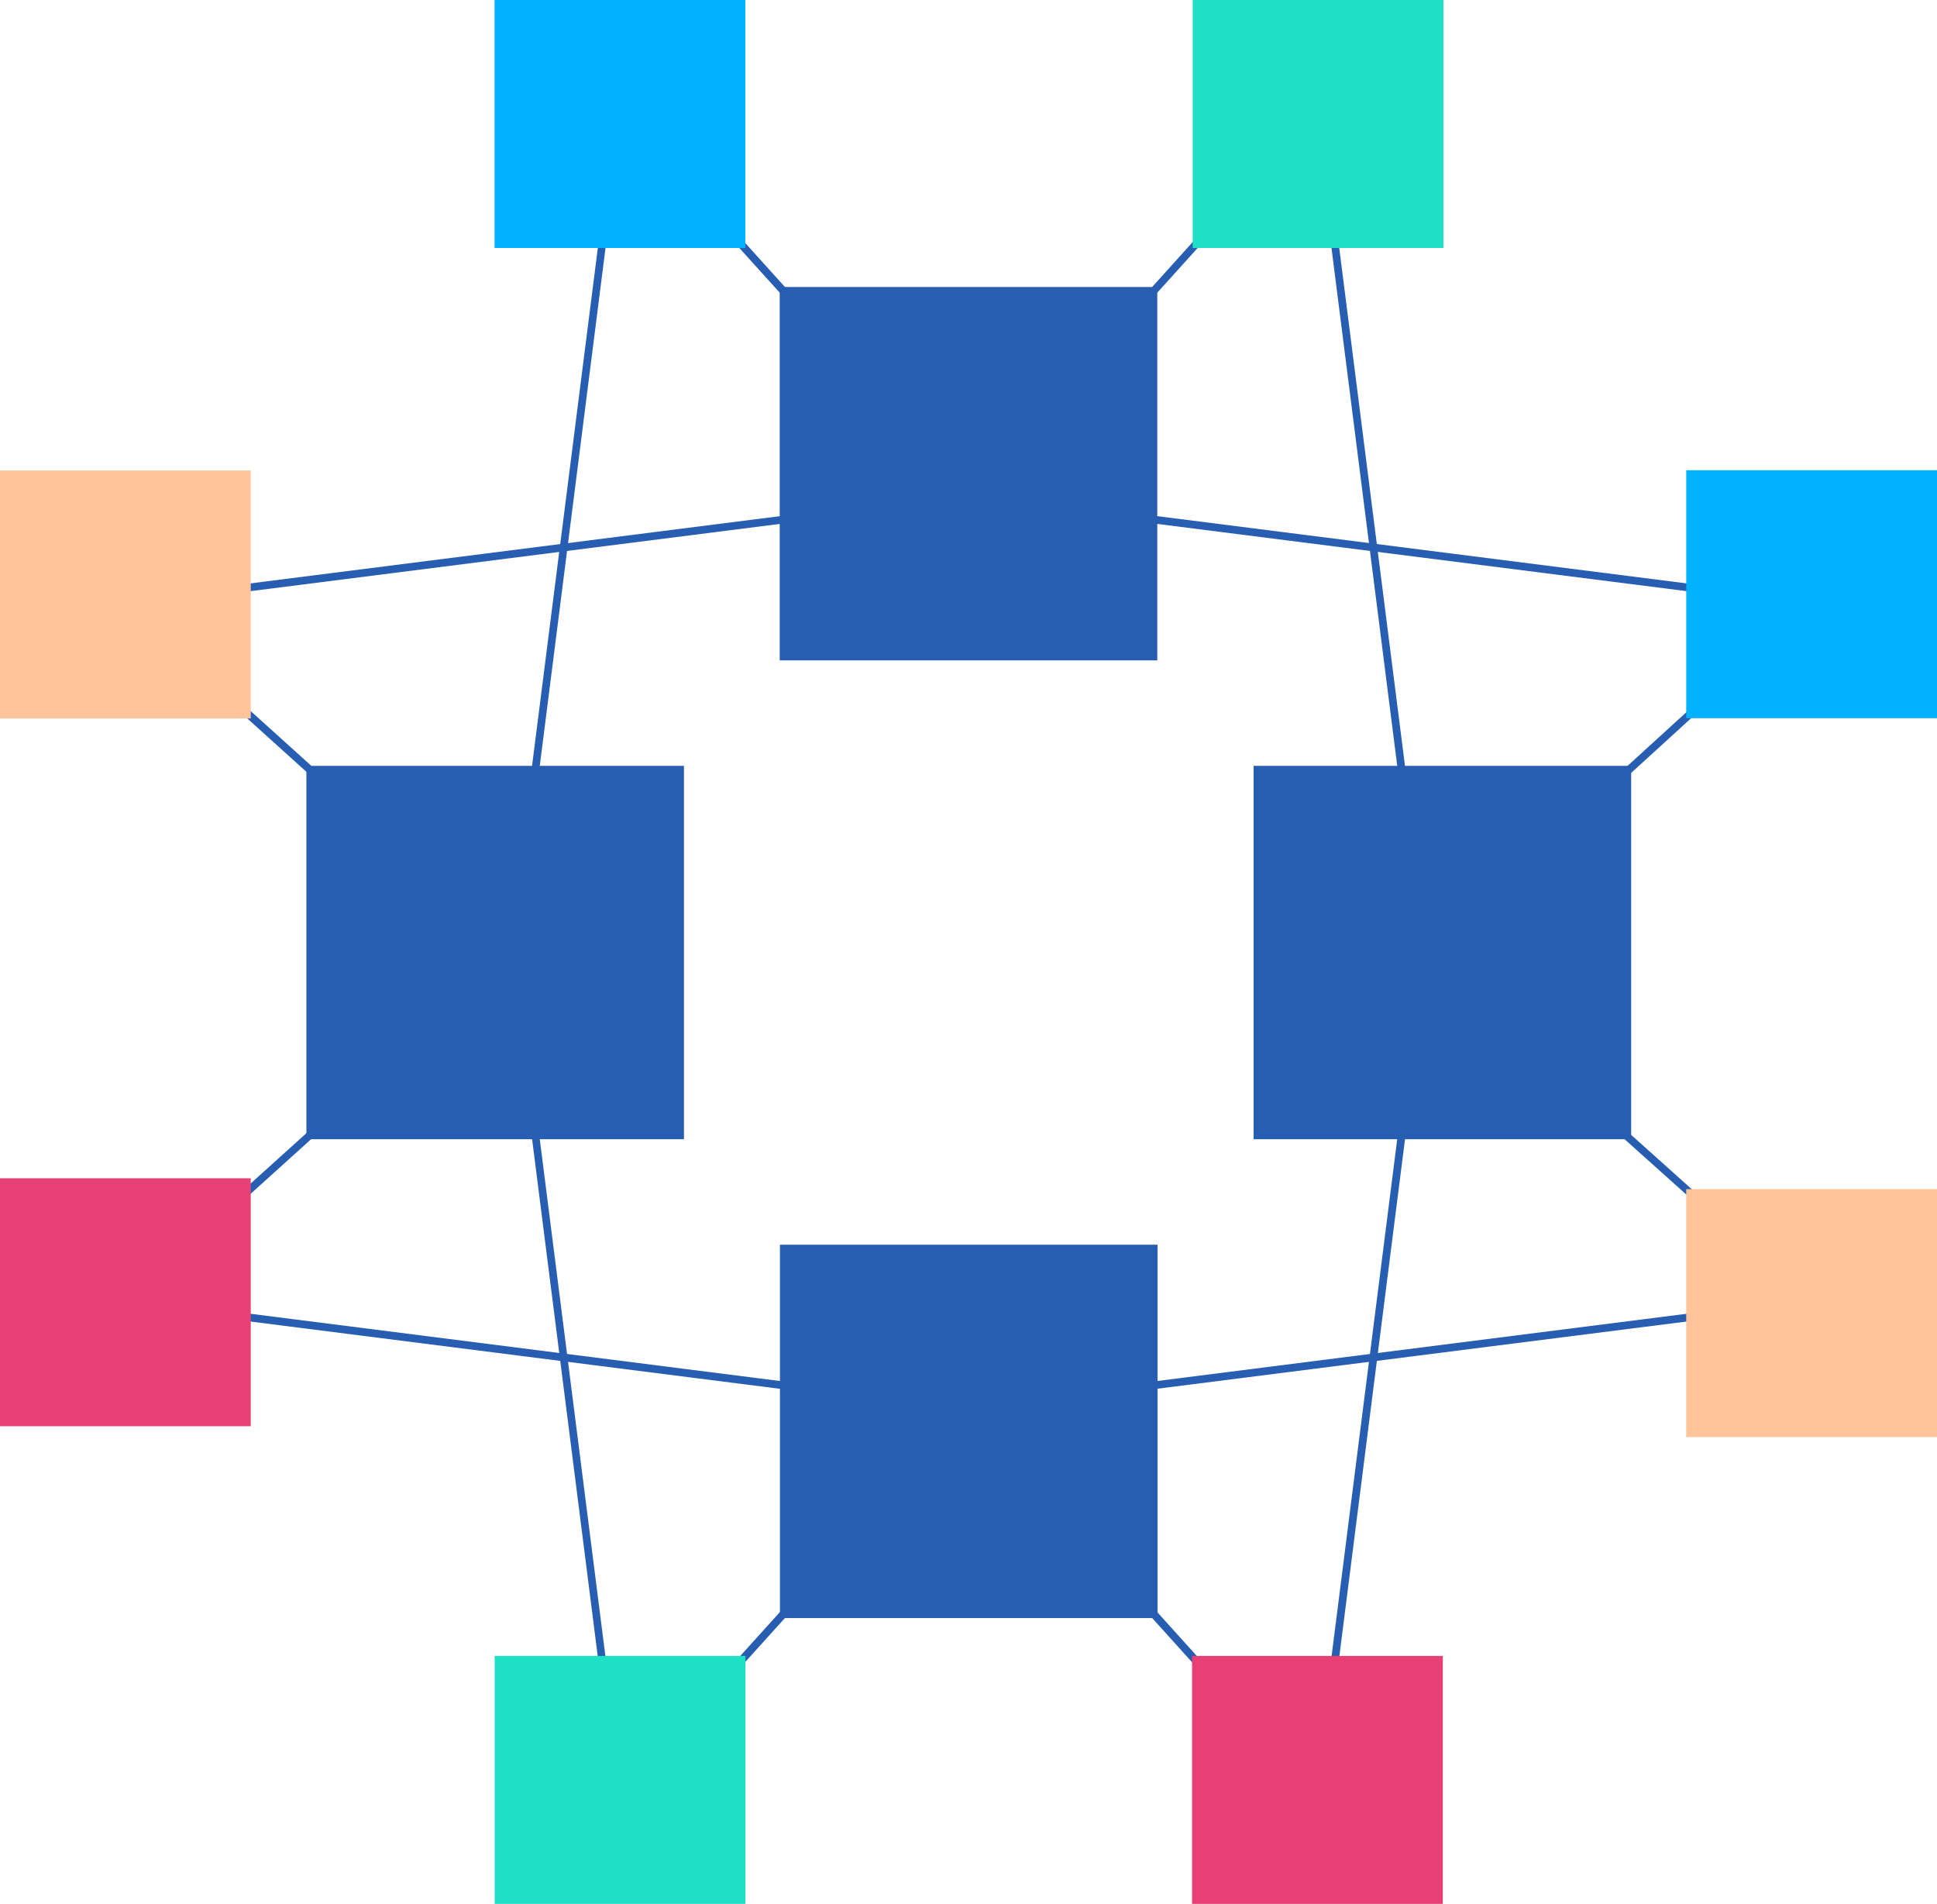 <?xml version="1.0" encoding="UTF-8"?>
<svg id="Layer_2" data-name="Layer 2" xmlns="http://www.w3.org/2000/svg" viewBox="0 0 245.17 240.94">
  <defs>
    <style>
      .cls-1 {
        fill: #e64075;
      }

      .cls-2 {
        fill: #1ee0c4;
      }

      .cls-3 {
        fill: #285eb1;
      }

      .cls-4 {
        fill: #00b2ff;
      }

      .cls-5 {
        fill: #ffc49a;
      }
    </style>
  </defs>
  <g id="Layer_1-2" data-name="Layer 1">
    <g>
      <g>
        <path class="cls-3" d="m122.59,178.78h-.06s-107.77-13.69-107.77-13.69l49.35-44.55L14.75,75.98l107.83-13.69h.06s107.76,13.69,107.76,13.69l-49.28,44.94,49.3,44.17-107.84,13.69Zm-105.6-14.39l105.6,13.41,105.6-13.41-48.51-43.47,48.52-44.24-105.61-13.41-105.6,13.41,48.57,43.85-48.57,43.85Z"/>
        <path class="cls-3" d="m167.14,228.37l-44.55-49.35-44.55,49.35-13.69-107.83v-.06s13.69-107.77,13.69-107.77l44.55,49.35,44.55-49.35,13.69,107.83v.06s-13.69,107.77-13.69,107.77Zm-44.55-50.81l43.85,48.57,13.41-105.6-13.41-105.6-43.85,48.57L78.73,14.94l-13.41,105.6,13.41,105.6,43.85-48.57Z"/>
      </g>
      <rect class="cls-4" x="62.6" width="31.74" height="31.38"/>
      <rect class="cls-2" x="150.96" width="31.74" height="31.38"/>
      <rect class="cls-4" x="213.43" y="59.51" width="31.74" height="31.38"/>
      <rect class="cls-5" x="213.43" y="150.49" width="31.74" height="31.38"/>
      <rect class="cls-1" x="150.88" y="209.56" width="31.74" height="31.38"/>
      <rect class="cls-2" x="62.61" y="209.56" width="31.74" height="31.38"/>
      <rect class="cls-1" y="149.11" width="31.74" height="31.38"/>
      <rect class="cls-3" x="98.69" y="36.32" width="47.79" height="47.25"/>
      <rect class="cls-3" x="158.67" y="96.92" width="47.79" height="47.25"/>
      <rect class="cls-3" x="38.78" y="96.92" width="47.79" height="47.25"/>
      <rect class="cls-3" x="98.72" y="157.52" width="47.79" height="47.25"/>
      <rect class="cls-5" y="59.54" width="31.74" height="31.38"/>
    </g>
  </g>
</svg>